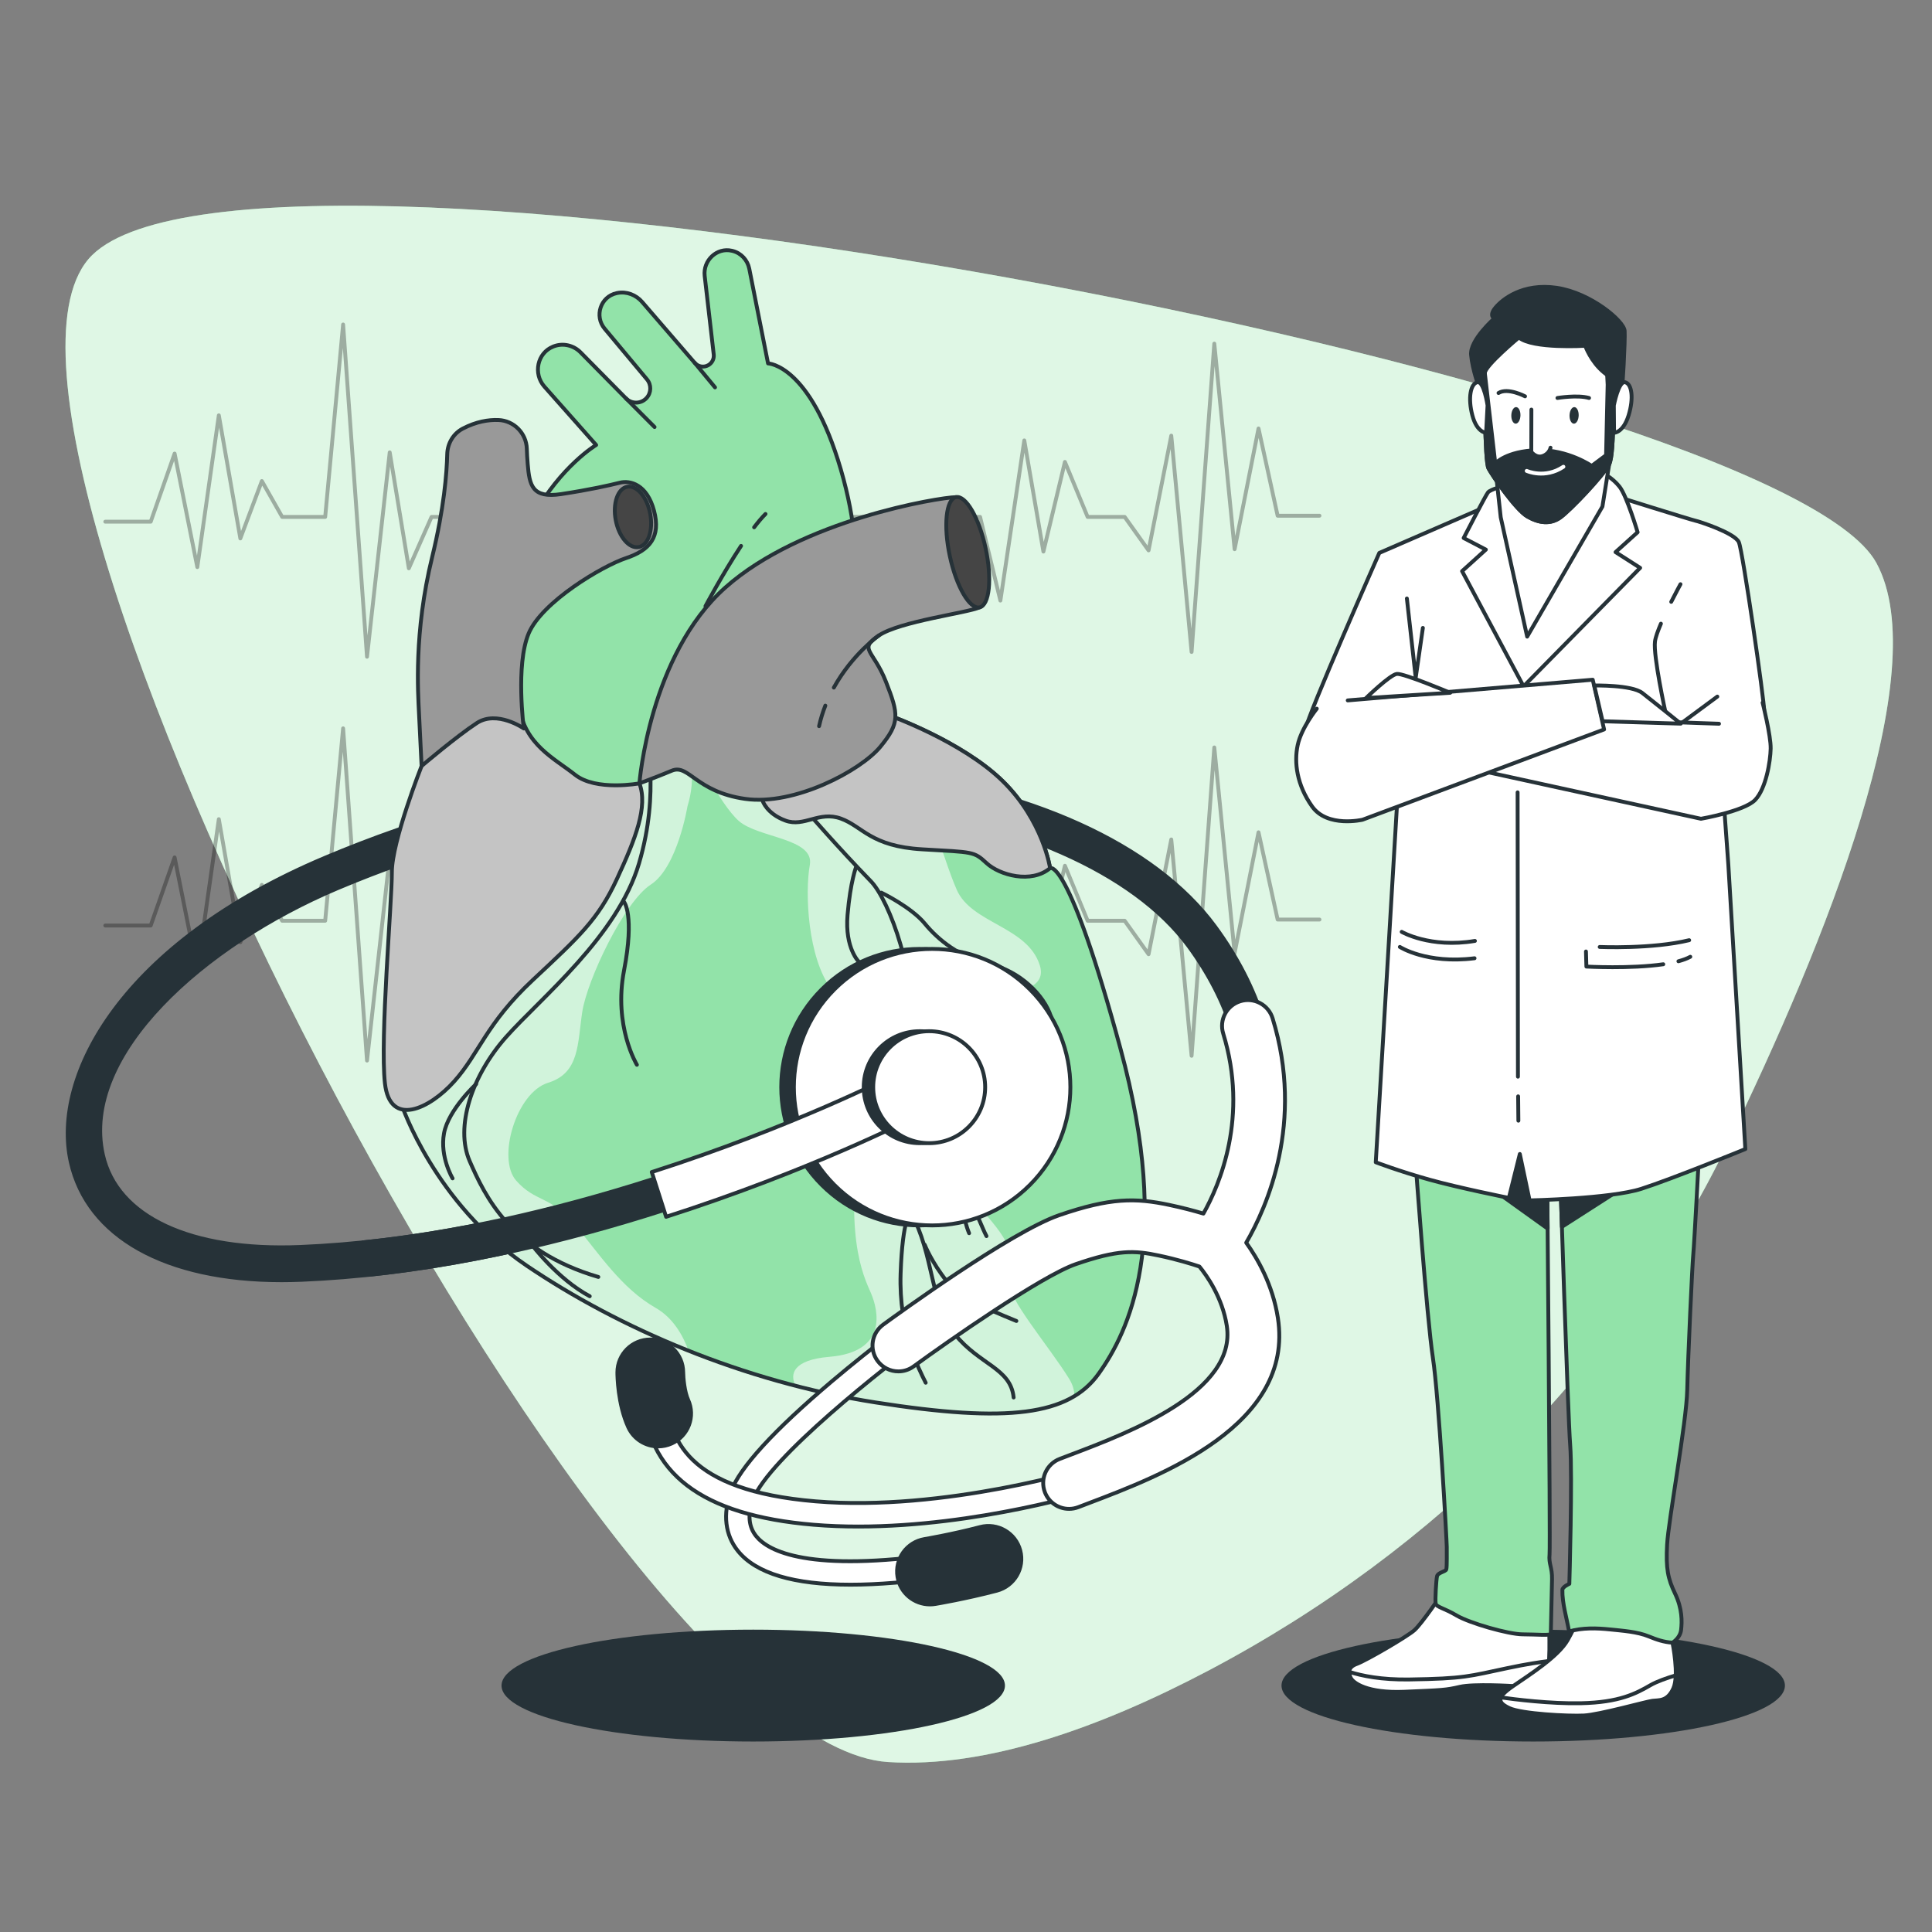 <?xml version="1.0" encoding="utf-8"?>
<!-- Generator: Adobe Illustrator 27.5.0, SVG Export Plug-In . SVG Version: 6.00 Build 0)  -->
<svg version="1.1" xmlns="http://www.w3.org/2000/svg" xmlns:xlink="http://www.w3.org/1999/xlink" x="0px" y="0px"
	 viewBox="0 0 500 500" style="enable-background:new 0 0 500 500;" xml:space="preserve">
<rect x="0" y="0" width="500" height="500" fill="#808080" stroke="none"/>
<g id="Background_Simple">
	<g>
		<path style="fill:#92E3A9;" d="M312.574,432.431c59.859-31.512,106.924-79.691,134.268-135.881
			c25.739-52.893,53.926-122.947,38.783-150.835C459.909,98.356,67.624,23.048,23.858,66.019
			c-43.766,42.971,131.778,385.28,205.963,389.995C255.322,457.635,284.829,447.038,312.574,432.431z"/>
		<path style="opacity:0.7;fill:#FFFFFF;" d="M312.574,432.431c59.859-31.512,106.924-79.691,134.268-135.881
			c25.739-52.893,53.926-122.947,38.783-150.835C459.909,98.356,67.624,23.048,23.858,66.019
			c-43.766,42.971,131.778,385.28,205.963,389.995C255.322,457.635,284.829,447.038,312.574,432.431z"/>
	</g>
</g>
<g id="Shadow_2">
	<ellipse style="fill:#263238;" cx="396.796" cy="436.228" rx="65.141" ry="14.476"/>
</g>
<g id="Shadow_1">
	<ellipse style="fill:#263238;" cx="194.938" cy="436.228" rx="65.141" ry="14.476"/>
</g>
<g id="Character_1_">
	<g>
		<path style="fill:#FFFFFF;stroke:#263238;stroke-linecap:round;stroke-linejoin:round;stroke-miterlimit:10;" d="M373.222,412.411
			c0,0-5.277,7.835-7.228,9.529c-1.951,1.694-12.504,7.834-14.862,8.681c-2.357,0.847-2.178,2.329-1.569,3.6
			c0.609,1.271,4.161,4.025,13.949,3.603c9.788-0.422,10.638-0.422,14.271-1.268c3.633-0.847,13.822-0.21,13.822-0.21
			s6.807-0.211,8.333-1.905c1.526-1.694,0.945-13.766,0.945-13.766L373.222,412.411z"/>
		<path style="fill:#FFFFFF;stroke:#263238;stroke-linecap:round;stroke-linejoin:round;stroke-miterlimit:10;" d="M400.879,429.865
			c-2.322,0.273-5.808,0.799-10.656,1.821c-10.038,2.116-11.115,2.751-25.575,2.961c-7.085,0.103-12.143-0.913-15.471-1.976
			c-0.023,0.515,0.147,1.049,0.388,1.55c0.609,1.271,4.162,4.025,13.949,3.603c9.788-0.422,10.638-0.422,14.271-1.268
			c3.633-0.846,13.822-0.21,13.822-0.21s6.807-0.211,8.333-1.905C400.469,433.853,400.744,432.014,400.879,429.865z"/>
		<g>
			<path style="fill:#FFFFFF;stroke:#263238;stroke-linecap:round;stroke-linejoin:round;stroke-miterlimit:10;" d="
				M409.048,416.864c0,0-0.926,3.388-3.359,7.624c-2.433,4.235-9.765,8.894-14.082,11.858c-4.318,2.964-4.134,4.235-0.978,5.718
				c3.156,1.483,15.258,2.12,19.302,1.909c4.044-0.211,16.023-3.598,17.729-3.809c1.705-0.211,3.822,0.212,5.385-3.176
				c1.564-3.388-0.206-11.868-0.206-11.868s-9.982-7.83-14.002-8.678C414.815,415.594,411.225,414.534,409.048,416.864z"/>
			<path style="fill:#FFFFFF;stroke:#263238;stroke-linecap:round;stroke-linejoin:round;stroke-miterlimit:10;" d="
				M433.044,436.987c0.403-0.873,0.582-2.086,0.63-3.403c-2.272,0.674-4.854,1.567-6.563,2.555
				c-3.661,2.117-7.965,4.446-17.96,4.656c-7.972,0.168-17.258-1.011-20.695-1.496c-0.489,1.101,0.33,1.897,2.173,2.763
				c3.156,1.483,15.258,2.12,19.302,1.909c4.044-0.211,16.024-3.598,17.729-3.81C429.364,439.952,431.48,440.375,433.044,436.987z"
				/>
		</g>
		<path style="fill:#92E3A9;stroke:#263238;stroke-linecap:round;stroke-linejoin:round;stroke-miterlimit:10;" d="M366.285,299.981
			c0,0,2.993,41.379,4.534,51.334c1.541,9.954,3.626,48.031,3.604,49.007c-0.022,0.976,0.078,5.27-0.131,5.855
			c-0.209,0.586-2.173,0.78-2.39,1.756c-0.218,0.976-0.527,6.051-0.353,7.027c0.174,0.976,2.129,1.171,5.416,3.124
			c3.287,1.952,13.409,4.882,17.131,4.882c3.722,0.001,7.24,0.391,7.253-0.194c0.013-0.585,0.244-10.93,0.314-14.053
			c0.07-3.123-0.892-3.904-0.64-6.441c0.253-2.537-0.65-102.292-0.65-102.292l3.309,0.977c0,0,2.069,65.191,2.678,72.999
			c0.609,7.807-0.218,35.93-0.218,35.93s-1.781,0.78-1.798,1.561c-0.075,3.477,1.136,7.343,1.727,10.761
			c3.438-0.984,7.109-0.887,10.631-0.515c3.188,0.337,7.005,0.576,9.988,1.801c2.007,0.824,3.952,1.498,6.147,1.62
			c0,0,1.985-1.171,2.229-3.318c0.244-2.147,0.318-5.465-1.554-9.369c-1.872-3.904-2.403-6.441-2.067-12.687
			c0.336-6.246,5.019-31.635,5.207-40.028c0.188-8.393,1.321-32.791,1.569-35.133c0.248-2.342,1.612-28.301,1.612-28.301l-3.8-5.271
			l-69.801,2.527L366.285,299.981z"/>
		<path style="fill:#263238;stroke:#263238;stroke-linecap:round;stroke-linejoin:round;stroke-miterlimit:10;" d="M381.258,304.135
			l19.211,13.782l0.061-0.007c-0.091-10.655-0.157-17.924-0.157-17.924l3.309,0.976c0,0,0.22,6.929,0.537,16.537l0.008-0.001
			l22.134-14.199l-23.492-11.086l-16.726,0.605L381.258,304.135z"/>
		<path style="fill:#FFFFFF;stroke:#263238;stroke-linecap:round;stroke-linejoin:round;stroke-miterlimit:10;" d="M384.137,131.302
			l-27.169,11.79c0,0-18.59,42.029-19.102,45.674c-0.512,3.646,3.539,5.362,6.73,7.078c3.19,1.716,17.626,1.075,17.626,1.075
			l-6.176,103.871c0,0,6.189,2.36,13.89,4.506c7.701,2.146,20.558,4.721,20.558,4.721l2.837-11.365l2.53,12.009
			c0,0,20.888-0.426,28.91-2.998c8.022-2.572,26.921-10.289,26.921-10.289l-4.401-73.636l-1.152-15.869l0.857-19.086
			c0,0,9.519-2.143,9.576-4.716c0.058-2.573-5.532-41.389-6.556-43.748c-1.024-2.359-10.212-5.363-11.283-5.577
			c-1.072-0.215-21.591-6.651-21.591-6.651S393.714,126.586,384.137,131.302z"/>
		<path style="fill:#FFFFFF;stroke:#263238;stroke-linecap:round;stroke-linejoin:round;stroke-miterlimit:10;" d="M389.428,125.727
			c0,0-3.678,0.857-4.343,1.715c-0.665,0.858-6.29,11.794-6.29,11.794l5.745,3.003l-6.152,5.575l15.908,29.811l30.174-30.661
			l-6.366-4.076l5.711-5.146c0,0-2.803-9.436-4.687-11.795c-1.884-2.359-4.228-3.432-4.228-3.432L389.428,125.727z"/>
		<polygon style="fill:#FFFFFF;stroke:#263238;stroke-linecap:round;stroke-linejoin:round;stroke-miterlimit:10;" points="
			387.314,124.011 388.385,133.876 395.228,164.758 414.707,131.092 416.458,120.156 386.974,119.937 		"/>
		<g>
			<path style="fill:#263238;stroke:#263238;stroke-linecap:round;stroke-linejoin:round;stroke-miterlimit:10;" d="M386.737,82.409
				c0,0-6.367,5.575-6.022,9.435c0.344,3.86,2.171,8.793,2.171,8.793l0.502,6.434l1.516-0.429l-0.636-10.079l7.673-6.218
				l13.761,0.645c0,0,3.999,4.075,5.481,5.148c1.483,1.073,4.874,3.432,4.874,3.432l1.105,8.364l1.731-0.429
				c0,0,0.541-4.932,0.775-5.79c0.234-0.858,0.948-13.51,0.79-16.083c-0.158-2.573-8.82-9.866-17.616-11.154
				c-8.796-1.288-14.058,3-15.828,5.144C385.244,81.765,386.737,82.409,386.737,82.409z"/>
			<path style="fill:#FFFFFF;stroke:#263238;stroke-linecap:round;stroke-linejoin:round;stroke-miterlimit:10;" d="M393.084,87.342
				c0,0-8.773,7.29-8.816,9.22c-0.043,1.93-0.078,22.731,0.956,24.662c1.033,1.93,7.079,10.723,10.054,12.439
				c2.975,1.716,5.979,2.145,8.605,0.216s11.002-10.721,12.576-13.723c1.574-3.002,0.929-22.302,0.929-22.302
				s1.047,1.287-2.334-1.501c-3.382-2.788-4.797-6.863-4.797-6.863S396.676,90.345,393.084,87.342z"/>
			<g>
				<path style="fill:#FFFFFF;stroke:#263238;stroke-linecap:round;stroke-linejoin:round;stroke-miterlimit:10;" d="
					M417.387,97.854c0,0,0.003,0.095,0.008,0.261C417.723,98.267,417.387,97.854,417.387,97.854z"/>
				<path style="fill:#263238;stroke:#263238;stroke-linecap:round;stroke-linejoin:round;stroke-miterlimit:10;" d="
					M395.277,133.663c2.975,1.716,5.979,2.145,8.605,0.216c2.626-1.93,11.002-10.721,12.576-13.723
					c1.467-2.799,1.006-19.757,0.937-22.041c-0.191-0.089-0.618-0.379-1.462-1.049l0.124,2.504l-0.407,18.228l-3.721,2.787
					c0,0-6.146-4.29-14.115-4.077c-7.969,0.213-10.839,3.429-10.839,3.429l-2.706-23.375c-0.043,1.93-0.078,22.731,0.956,24.662
					C386.257,123.154,392.302,131.947,395.277,133.663z"/>
			</g>
			<path style="fill:#FFFFFF;stroke:#263238;stroke-linecap:round;stroke-linejoin:round;stroke-miterlimit:10;" d="
				M396.326,105.999l-0.029,10.937c0,0,1.253,1.716,2.99,1.073c1.736-0.643,1.985-2.144,1.985-2.144"/>
			<path style="fill:#FFFFFF;stroke:#263238;stroke-linecap:round;stroke-linejoin:round;stroke-miterlimit:10;" d="M417.659,104.93
				c0,0,1.22-6.433,2.932-6.004c1.712,0.429,2.277,4.075,0.884,8.578c-1.392,4.503-3.76,4.503-3.76,4.503L417.659,104.93z"/>
			<path style="fill:#FFFFFF;stroke:#263238;stroke-linecap:round;stroke-linejoin:round;stroke-miterlimit:10;" d="
				M384.978,104.925c0,0-0.932-6.434-2.664-6.005c-1.732,0.429-2.459,4.074-1.268,8.578c1.191,4.504,3.558,4.504,3.558,4.504
				L384.978,104.925z"/>
			<path style="fill:none;stroke:#263238;stroke-linecap:round;stroke-linejoin:round;stroke-miterlimit:10;" d="M403.066,102.998
				c0,0,5.185-0.857,8.179,0.001"/>
			<path style="fill:none;stroke:#263238;stroke-linecap:round;stroke-linejoin:round;stroke-miterlimit:10;" d="M394.681,102.568
				c0,0-4.467-2.36-6.869-0.859"/>
			<path style="fill:#263238;" d="M408.562,107.502c-0.026,1.184-0.578,2.144-1.232,2.144c-0.654,0-1.162-0.96-1.136-2.145
				c0.026-1.184,0.578-2.144,1.232-2.144C408.079,105.358,408.588,106.318,408.562,107.502z"/>
			<path style="fill:#263238;" d="M393.494,107.5c-0.026,1.184-0.578,2.144-1.232,2.144c-0.654,0-1.162-0.96-1.136-2.145
				c0.026-1.184,0.578-2.144,1.232-2.144C393.012,105.355,393.521,106.316,393.494,107.5z"/>
			<path style="fill:none;stroke:#FFFFFF;stroke-linecap:round;stroke-linejoin:round;stroke-miterlimit:10;" d="M395.111,121.868
				c0,0,4.687,2.145,9.495-1.071"/>
		</g>
		<polyline style="fill:none;stroke:#263238;stroke-linecap:round;stroke-linejoin:round;stroke-miterlimit:10;" points="
			364.099,154.891 366.384,175.386 368.239,162.504 		"/>
		<path style="fill:none;stroke:#263238;stroke-linecap:round;stroke-linejoin:round;stroke-miterlimit:10;" d="M429.846,161.407
			c-0.796,1.861-1.404,3.549-1.541,4.62c-0.475,3.708,2.724,18.348,2.724,18.348"/>
		<path style="fill:none;stroke:#263238;stroke-linecap:round;stroke-linejoin:round;stroke-miterlimit:10;" d="M434.906,151.194
			c0,0-1.094,1.987-2.394,4.561"/>
		
			<line style="fill:none;stroke:#263238;stroke-linecap:round;stroke-linejoin:round;stroke-miterlimit:10;" x1="434.976" y1="187.281" x2="444.443" y2="180.277"/>
		<path style="fill:#FFFFFF;stroke:#263238;stroke-linecap:round;stroke-linejoin:round;stroke-miterlimit:10;" d="M444.874,187.304
			l-38.956-1.372l-22.051,13.659l56.343,12.305c0,0,11.21-1.95,14.019-4.877c2.808-2.927,3.945-9.954,4.019-13.272
			c0.074-3.318-2.085-11.906-2.085-11.906"/>
		<path style="fill:#FFFFFF;stroke:#263238;stroke-linecap:round;stroke-linejoin:round;stroke-miterlimit:10;" d="M348.796,181.263
			l63.402-5.351l2.941,12.867l-62.513,23.365c0,0-9.088,2.143-13.053-3.433c-3.965-5.576-4.697-11.366-3.735-15.87
			c0.962-4.503,4.946-9.435,4.946-9.435"/>
		<path style="fill:#FFFFFF;stroke:#263238;stroke-linecap:round;stroke-linejoin:round;stroke-miterlimit:10;" d="M412.595,177.413
			c0,0,9.691-0.213,12.441,1.932c2.75,2.145,9.939,7.936,9.939,7.936l-20.225-0.623L412.595,177.413z"/>
		<path style="fill:#FFFFFF;stroke:#263238;stroke-linecap:round;stroke-linejoin:round;stroke-miterlimit:10;" d="M375.309,179.291
			c0,0-12.033-5.077-13.801-4.882c-1.768,0.195-7.976,6.245-7.976,6.245L375.309,179.291z"/>
		
			<line style="fill:none;stroke:#263238;stroke-linecap:round;stroke-linejoin:round;stroke-miterlimit:10;" x1="392.894" y1="283.734" x2="392.955" y2="290.03"/>
		
			<line style="fill:none;stroke:#263238;stroke-linecap:round;stroke-linejoin:round;stroke-miterlimit:10;" x1="392.757" y1="205.058" x2="392.844" y2="278.641"/>
		<path style="fill:none;stroke:#263238;stroke-linecap:round;stroke-linejoin:round;stroke-miterlimit:10;" d="M434.376,248.773
			c1.193-0.319,2.24-0.702,3.076-1.159"/>
		<path style="fill:none;stroke:#263238;stroke-linecap:round;stroke-linejoin:round;stroke-miterlimit:10;" d="M410.447,246.244
			l0.109,3.904c0,0,11.389,0.633,19.898-0.599"/>
		<path style="fill:none;stroke:#263238;stroke-linecap:round;stroke-linejoin:round;stroke-miterlimit:10;" d="M414,245.074
			c0,0,13.505,0.588,23.157-1.753"/>
		<path style="fill:none;stroke:#263238;stroke-linecap:round;stroke-linejoin:round;stroke-miterlimit:10;" d="M362.28,245.066
			c0,0,6.952,4.49,19.33,2.931"/>
		<path style="fill:none;stroke:#263238;stroke-linecap:round;stroke-linejoin:round;stroke-miterlimit:10;" d="M362.759,241.162
			c0,0,7.349,4.295,18.951,2.345"/>
	</g>
</g>
<g id="Heartbeats">
	
		<polyline style="opacity:0.3;fill:none;stroke:#000000;stroke-linecap:round;stroke-linejoin:round;stroke-miterlimit:10;" points="
		27.252,135.013 39.004,135.013 45.19,117.385 51.066,146.766 56.633,107.488 62.2,139.343 67.767,124.498 73.024,133.776 
		84.158,133.776 88.798,83.983 94.983,169.962 100.859,117.075 105.808,147.075 111.684,133.776 253.642,133.776 258.899,155.426 
		265.085,113.982 270.033,142.745 275.6,119.549 281.476,133.776 291.064,133.776 297.249,142.436 303.126,112.745 308.383,168.724 
		314.26,88.931 319.517,142.127 325.703,110.89 330.651,133.467 341.476,133.467 	"/>
	
		<polyline style="opacity:0.3;fill:none;stroke:#000000;stroke-linecap:round;stroke-linejoin:round;stroke-miterlimit:10;" points="
		27.252,239.525 39.004,239.525 45.19,221.896 51.066,251.278 56.633,212 62.2,243.855 67.767,229.01 73.024,238.288 
		84.158,238.288 88.798,188.495 94.983,274.473 100.859,221.587 105.808,251.587 111.684,238.288 253.642,238.288 258.899,259.937 
		265.085,218.494 270.033,247.257 275.6,224.061 281.476,238.288 291.064,238.288 297.249,246.948 303.126,217.257 308.383,273.236 
		314.26,193.443 319.517,246.639 325.703,215.402 330.651,237.979 341.476,237.979 	"/>
</g>
<g id="Heart">
	<g>
		<g>
			<path style="fill:#263238;stroke:#263238;stroke-linecap:round;stroke-linejoin:round;stroke-miterlimit:10;" d="M72.866,331.325
				c-29.979,0-50.21-11.249-54.551-30.613c-5.025-22.415,13.396-56.598,65.714-78.683c99.246-41.892,199.267-24.639,230.416,17.759
				c5.768,7.85,10,16.083,12.58,24.47l-8.138,2.502c-2.298-7.473-6.101-14.852-11.302-21.932
				c-14.051-19.125-45.429-32.966-83.935-37.024c-43.358-4.57-91.773,3.267-136.311,22.067
				c-34.585,14.598-66.546,42.979-60.718,68.977c3.613,16.122,22.72,25.039,51.116,23.859c27.797-1.159,58.581-7.095,91.495-17.645
				l2.599,8.107c-33.641,10.783-65.179,16.853-93.739,18.044C76.32,331.288,74.576,331.325,72.866,331.325z"/>
		</g>
		<g>
			<path style="fill:#92E3A9;" d="M103.979,285.991c0,0,8.466,25.398,32.325,41.56c23.858,16.162,55.926,30.016,90.303,35.403
				c34.377,5.387,50.026,3.335,57.722-7.44c7.696-10.775,19.241-34.12,5.644-84.146s-18.215-46.691-18.215-46.691
				s-1.796-12.314-12.314-22.576c-10.518-10.262-29.246-16.932-29.246-16.932s-7.953,9.492-24.628,9.492
				c-16.675,0-36.173-6.927-48.487-6.414c-12.314,0.513-28.476,16.932-40.79,56.183
				C103.979,283.682,103.979,285.991,103.979,285.991z"/>
			<path style="opacity:0.58;fill:#FFFFFF;" d="M261.503,332.148c1.266-3.166,1.9-5.699-1.9-12.031
				c-3.799-6.332-16.464-17.097-17.73-27.228c-1.266-10.131-1.9-17.73,2.533-12.031c4.433,5.699,19.63,32.294,21.529,15.83
				c1.9-16.464-15.197-32.927-16.464-36.726c-1.266-3.799,22.796,0,19.63-10.131c-3.166-10.132-17.73-10.765-21.529-19.63
				c-3.799-8.865-3.799-13.298-7.599-15.83c-2.85-1.9-31.072-16.321-48.579-20.988c-2.718-0.423-5.435-0.912-8.119-1.425
				c-1.945-0.075-3.496,0.166-4.481,0.835c0,0,7.356,15.246,12.422,19.678c5.066,4.432,19.63,4.432,18.363,11.398
				s-0.633,24.062,5.699,32.294c6.332,8.232,13.931-1.266,8.232,31.027c-5.699,32.294,0,43.059,1.9,47.491
				c1.9,4.432,4.432,15.197-10.765,16.464c-9.414,0.784-10.321,4.484-8.747,7.487c6.776,1.753,13.69,3.223,20.709,4.323
				c26.842,4.206,42.265,3.877,51.401-1.599c0.067-1.391-0.309-2.889-1.308-4.512C271.635,348.612,260.237,335.314,261.503,332.148z
				"/>
			<path style="opacity:0.58;fill:#FFFFFF;" d="M143.092,215.637c-0.815,7.337-17.366,24.636-29.062,36.037
				c-10.048,32.292-10.051,34.317-10.051,34.317s8.466,25.398,32.324,41.56c12.104,8.199,26.327,15.798,41.886,22.005
				c-1.402-3.866-3.947-8.473-8.503-11.076c-8.865-5.066-14.564-13.931-20.896-21.529c-6.332-7.599-10.131-5.699-15.197-11.398
				c-5.066-5.699,0-22.796,8.232-25.328c8.232-2.533,7.599-10.132,8.865-18.363c1.266-8.232,10.809-28.452,17.73-32.927
				c6.921-4.476,9.498-20.263,9.498-20.263c2.267-7.369,1.167-14.26-2.894-18.316c-6.718-1.288-12.929-2.316-17.941-2.107
				C148.28,188.721,144.359,204.239,143.092,215.637z"/>
			<path style="fill:none;stroke:#263238;stroke-linecap:round;stroke-linejoin:round;stroke-miterlimit:10;" d="M103.979,285.991
				c0,0,8.466,25.398,32.325,41.56c23.858,16.162,55.926,30.016,90.303,35.403c34.377,5.387,50.026,3.335,57.722-7.44
				c7.696-10.775,19.241-34.12,5.644-84.146s-18.215-46.691-18.215-46.691s-1.796-12.314-12.314-22.576
				c-10.518-10.262-29.246-16.932-29.246-16.932s-7.953,9.492-24.628,9.492c-16.675,0-36.173-6.927-48.487-6.414
				c-12.314,0.513-28.476,16.932-40.79,56.183C103.979,283.682,103.979,285.991,103.979,285.991z"/>
			<g>
				<path style="fill:none;stroke:#263238;stroke-linecap:round;stroke-linejoin:round;stroke-miterlimit:10;" d="M208.677,209.846
					c0,0,8.171,9.434,16.742,18.264c4.636,4.776,12.556,25.493,9.512,39.952c-3.044,14.459-5.327,34.625,0.761,45.66
					c6.088,11.034,4.947,23.591,11.415,31.581c6.468,7.99,14.459,8.751,15.22,16.361"/>
				<path style="fill:none;stroke:#263238;stroke-linecap:round;stroke-linejoin:round;stroke-miterlimit:10;" d="M228.084,231.014
					c0,0,7.74,3.745,11.235,7.99c3.495,4.244,8.988,8.738,16.728,10.486c7.74,1.748,14.231,7.989,15.979,13.732"/>
				<path style="fill:none;stroke:#263238;stroke-linecap:round;stroke-linejoin:round;stroke-miterlimit:10;" d="M261.539,294.681
					c-0.25-2.247-3.995-9.987-9.737-14.481c-5.742-4.494-6.491-9.987-8.489-13.232c-1.997-3.246-7.74-3.745-7.74-3.745"/>
				<path style="fill:none;stroke:#263238;stroke-linecap:round;stroke-linejoin:round;stroke-miterlimit:10;" d="M231.829,293.182
					c0,0,0.749,3.495,10.237,9.238c9.487,5.742,10.985,13.233,13.232,17.477"/>
				<path style="fill:none;stroke:#263238;stroke-linecap:round;stroke-linejoin:round;stroke-miterlimit:10;" d="M248.057,307.663
					c0,0,1.248,7.989,2.746,11.485"/>
				<path style="fill:none;stroke:#263238;stroke-linecap:round;stroke-linejoin:round;stroke-miterlimit:10;" d="M235.693,313.721
					c0,0-2.116,1.183-2.616,15.913c-0.499,14.73,4.744,24.717,6.492,28.213"/>
				<path style="fill:none;stroke:#263238;stroke-linecap:round;stroke-linejoin:round;stroke-miterlimit:10;" d="M239.319,322.144
					c0,0,1.748,4.494,5.742,9.487c3.995,4.993,15.729,9.238,17.976,10.236"/>
				<path style="fill:none;stroke:#263238;stroke-linecap:round;stroke-linejoin:round;stroke-miterlimit:10;" d="M221.592,224.273
					c0,0-1.498,3.745-2.247,12.484c-0.749,8.738,2.996,12.234,2.996,12.234"/>
			</g>
			<g>
				<path style="fill:none;stroke:#263238;stroke-linecap:round;stroke-linejoin:round;stroke-miterlimit:10;" d="M167.046,190.701
					c0,0,3.883,13.866-1.664,32.725c-5.546,18.858-25.514,34.943-34.388,44.927c-8.875,9.984-13.312,23.296-9.429,32.17
					c3.883,8.875,10.538,23.296,33.279,29.951"/>
				<path style="fill:none;stroke:#263238;stroke-linecap:round;stroke-linejoin:round;stroke-miterlimit:10;" d="M161.5,233.41
					c0,0,2.773,3.328,0,17.749c-2.773,14.421,3.328,24.405,3.328,24.405"/>
				<path style="fill:none;stroke:#263238;stroke-linecap:round;stroke-linejoin:round;stroke-miterlimit:10;" d="M123.229,280.555
					c0,0-7.211,6.656-8.32,12.757c-1.109,6.101,2.219,11.648,2.219,11.648"/>
				<path style="fill:none;stroke:#263238;stroke-linecap:round;stroke-linejoin:round;stroke-miterlimit:10;" d="M137.65,322.154
					c0,0,6.656,8.875,14.976,13.312"/>
			</g>
			<path style="fill:#C4C4C4;stroke:#263238;stroke-linecap:round;stroke-linejoin:round;stroke-miterlimit:10;" d="
				M271.759,224.677c0,0-1.796-12.314-12.314-22.576c-10.518-10.262-29.246-16.932-29.246-16.932s-7.953,9.492-24.628,9.492
				c-1.938,0-3.916-0.101-5.914-0.266c-2.81,4.032-4.103,8.424-2.295,12.837c0,0,1.026,3.335,5.901,5.131
				c4.874,1.796,8.722-2.565,14.366-0.513c5.644,2.052,7.696,7.183,21.037,7.953c13.34,0.77,13.34,0.513,16.675,3.592
				C258.675,226.473,266.885,228.782,271.759,224.677z"/>
			<path style="fill:#C4C4C4;stroke:#263238;stroke-linecap:round;stroke-linejoin:round;stroke-miterlimit:10;" d="M109.109,198.24
				c0,0-7.695,19.511-7.695,27.464c0,7.953-3.078,43.099-1.796,54.644c1.283,11.544,11.544,6.67,17.958-0.513
				c6.414-7.183,8.209-14.88,20.267-26.167c12.058-11.288,16.932-15.649,21.806-26.167c4.874-10.518,8.068-18.746,5.83-24.766
				c-2.238-6.02-15.065-17.821-27.123-19.873C126.299,180.808,112.7,185.399,109.109,198.24z"/>
			<path style="fill:#92E3A9;stroke:#263238;stroke-linecap:round;stroke-linejoin:round;stroke-miterlimit:10;" d="
				M165.479,202.734c0,0-11.199,2.089-16.647-2.224c-5.448-4.313-12.938-7.718-14.527-17.705
				c-1.589-9.987-3.178-36.772,3.859-49.483c7.037-12.711,16.116-18.159,16.116-18.159l-13.392-15.114
				c-2.948-3.328-1.86-8.7,2.267-10.353c0.066-0.026,0.133-0.052,0.201-0.078c2.392-0.897,5.097-0.25,6.892,1.569l11.759,11.918
				c1.476,1.496,3.904,1.449,5.321-0.103v0c1.238-1.355,1.283-3.417,0.106-4.826l-10.952-13.11c-2.72-3.256-1.066-8.291,3.079-9.196
				c0.072-0.016,0.145-0.031,0.219-0.045c2.385-0.467,4.821,0.489,6.409,2.328c3.546,4.106,10.54,12.204,13.605,15.753
				c0.874,1.012,2.337,1.264,3.502,0.608l0,0c0.987-0.555,1.544-1.647,1.415-2.772l-2.339-20.33
				c-0.459-3.994,3.126-7.43,7.041-6.516c0.074,0.017,0.149,0.036,0.225,0.055c2.183,0.565,3.832,2.374,4.271,4.586l4.862,24.514
				c0,0,10.895,0.227,18.84,27.465c7.945,27.238,1.589,42.901,0.681,47.213c-0.908,4.313-29.962,17.478-39.496,24.061
				C169.261,199.375,165.479,202.734,165.479,202.734z"/>
			<path style="fill:#999999;stroke:#263238;stroke-linecap:round;stroke-linejoin:round;stroke-miterlimit:10;" d="M119.768,110.92
				c-2.458,1.281-3.961,3.853-4.025,6.624c-0.111,4.844-0.812,13.984-3.91,26.673c-4.767,19.521-3.632,35.183-3.405,40.177
				c0.227,4.994,0.681,13.846,0.681,13.846s9.079-7.718,14.3-11.122c5.221-3.405,12.15,1.408,12.15,1.408s-2.163-16.389,1.242-24.56
				c3.405-8.171,19.067-17.478,25.196-19.521c6.129-2.043,9.079-5.448,7.264-12.257c-1.816-6.81-6.129-7.944-8.852-7.264
				c-2.724,0.681-7.717,1.816-15.208,2.951c-7.491,1.135-8.172-2.27-8.626-7.718c-0.123-1.479-0.196-2.841-0.237-4.04
				c-0.137-4.015-3.35-7.274-7.365-7.418C126.384,108.605,123.244,109.108,119.768,110.92z"/>
			<path style="fill:#454545;stroke:#263238;stroke-linecap:round;stroke-linejoin:round;stroke-miterlimit:10;" d="
				M168.272,132.924c0.823,4.31-0.507,8.185-2.97,8.655c-2.463,0.47-5.126-2.643-5.949-6.953c-0.823-4.31,0.507-8.185,2.97-8.655
				C164.787,125.502,167.45,128.615,168.272,132.924z"/>
			
				<line style="fill:none;stroke:#263238;stroke-linecap:round;stroke-linejoin:round;stroke-miterlimit:10;" x1="162.007" y1="103.105" x2="169.398" y2="110.515"/>
			
				<line style="fill:none;stroke:#263238;stroke-linecap:round;stroke-linejoin:round;stroke-miterlimit:10;" x1="179.793" y1="93.906" x2="185.047" y2="100.254"/>
			<path style="fill:#999999;stroke:#263238;stroke-linecap:round;stroke-linejoin:round;stroke-miterlimit:10;" d="
				M165.479,202.734c0,0,2.553-33.187,22.246-50.692s55.276-23.309,59.667-23.38c1.453-0.024,3.789,4.416,3.789,11.346
				c0,6.929,5.612,15.722,2.33,17.181c-3.282,1.459-20.564,3.607-26.035,7.253c-5.47,3.647-1.459,3.647,1.823,12.035
				c3.282,8.388,3.647,10.576-1.459,16.776c-5.106,6.2-22.246,15.317-35.01,13.493c-12.764-1.823-14.587-9.117-18.964-7.294
				C169.491,201.275,165.479,202.734,165.479,202.734z"/>
			<path style="fill:#454545;stroke:#263238;stroke-linecap:round;stroke-linejoin:round;stroke-miterlimit:10;" d="M255.087,141.93
				c1.69,7.877,0.984,14.708-1.576,15.257c-2.56,0.549-6.005-5.391-7.695-13.269c-1.69-7.877-0.984-14.708,1.576-15.257
				C249.952,128.112,253.398,134.053,255.087,141.93z"/>
			<path style="fill:none;stroke:#263238;stroke-linecap:round;stroke-linejoin:round;stroke-miterlimit:10;" d="M213.595,182.619
				c-0.651,1.666-1.206,3.437-1.622,5.309"/>
			<path style="fill:none;stroke:#263238;stroke-linecap:round;stroke-linejoin:round;stroke-miterlimit:10;" d="M227.476,164.441
				c0,0-6.85,4.789-11.678,13.503"/>
			<path style="fill:none;stroke:#263238;stroke-linecap:round;stroke-linejoin:round;stroke-miterlimit:10;" d="M195.168,136.466
				c1.026-1.347,2.02-2.53,2.939-3.448"/>
			<path style="fill:none;stroke:#263238;stroke-linecap:round;stroke-linejoin:round;stroke-miterlimit:10;" d="M182.577,156.867
				c0,0,4.445-8.367,9.206-15.586"/>
		</g>
		<g>
			<g>
				<path style="fill:#FFFFFF;stroke:#263238;stroke-linecap:round;stroke-linejoin:round;stroke-miterlimit:10;" d="
					M220.121,410.116c-14.681,0-24.446-2.911-29.14-8.715c-3.325-4.112-3.972-9.574-1.821-15.38
					c2.308-6.232,11.096-15.831,26.118-28.534c10.97-9.274,21.454-16.954,21.558-17.031l3.589,4.91
					c-11.338,8.29-41.625,32.133-45.563,42.767c-1.416,3.822-1.131,7,0.846,9.444c3.105,3.837,13.496,9.524,48.211,4.486
					l0.874,6.017C235.436,409.437,227.206,410.116,220.121,410.116z"/>
			</g>
			<g>
				<path style="fill:#FFFFFF;stroke:#263238;stroke-linecap:round;stroke-linejoin:round;stroke-miterlimit:10;" d="
					M222.113,395.067c-3.849,0-7.711-0.142-11.543-0.462c-29.057-2.422-43.479-13.416-44.09-33.609l6.078-0.183
					c0.346,11.445,5.037,24.942,38.517,27.733c33.381,2.789,70.851-8.753,71.227-8.871l1.81,5.805
					C282.71,385.917,252.971,395.067,222.113,395.067z"/>
			</g>
			<g>
				<path style="fill:#263238;stroke:#263238;stroke-linecap:round;stroke-linejoin:round;stroke-miterlimit:10;" d="
					M240.666,415.22c-4.085,0-7.691-2.95-8.386-7.113c-0.774-4.637,2.358-9.024,6.995-9.798c0.07-0.012,7.095-1.195,14.366-3.108
					c4.549-1.2,9.202,1.519,10.4,6.066c1.197,4.546-1.519,9.202-6.066,10.399c-8.058,2.121-15.582,3.384-15.898,3.436
					C241.602,415.182,241.13,415.22,240.666,415.22z"/>
			</g>
			<g>
				<path style="fill:#263238;stroke:#263238;stroke-linecap:round;stroke-linejoin:round;stroke-miterlimit:10;" d="
					M170.342,374.327c-3.236,0-6.329-1.855-7.755-4.993c-2.729-6.005-2.808-13.339-2.808-14.156c0-4.702,3.811-8.513,8.513-8.513
					c4.693,0,8.499,3.798,8.513,8.487c0.011,1.435,0.338,5.059,1.282,7.137c1.945,4.28,0.052,9.328-4.228,11.273
					C172.717,374.081,171.52,374.327,170.342,374.327z M176.805,355.178h0.012H176.805z"/>
			</g>
			<path style="fill:#FFFFFF;stroke:#263238;stroke-linecap:round;stroke-linejoin:round;stroke-miterlimit:10;" d="
				M322.519,321.611c5.284-9.085,15.142-31.048,6.83-58.069c-1.087-3.53-4.825-5.514-8.36-4.426
				c-3.531,1.086-5.513,4.829-4.426,8.359c6.613,21.501-0.884,39.063-5.121,46.599c-2.349-0.7-5.378-1.513-8.862-2.246
				c-8.729-1.839-15.218-1.907-28.506,2.676c-12.452,4.293-42.175,25.875-45.523,28.322c-2.983,2.179-3.634,6.363-1.454,9.347
				c1.31,1.792,3.344,2.742,5.406,2.742c1.369,0,2.751-0.419,3.941-1.289c8.648-6.318,33.05-23.393,41.991-26.476
				c10.931-3.768,15.093-3.555,21.388-2.232c4.803,1.011,8.614,2.195,10.586,2.859c1.837,2.247,5.936,7.949,7.084,15.34
				c2.645,17.044-25.341,27.656-40.375,33.356c-1.005,0.381-1.96,0.743-2.855,1.087c-3.448,1.327-5.167,5.197-3.841,8.645
				c1.022,2.658,3.556,4.29,6.244,4.29c0.798,0,1.611-0.145,2.4-0.448c0.876-0.337,1.811-0.692,2.794-1.065
				c18.578-7.044,53.159-20.156,48.852-47.917C329.386,332.523,325.456,325.708,322.519,321.611z"/>
		</g>
		<g>
			<path style="fill:#263238;stroke:#263238;stroke-linecap:round;stroke-linejoin:round;stroke-miterlimit:10;" d="M93.931,321.526
				l1.526,8.395c23.808-2.502,49.413-8.109,76.373-16.75l-2.599-8.107C142.584,313.605,117.333,319.12,93.931,321.526z"/>
			<g>
				
					<ellipse transform="matrix(0.707 -0.707 0.707 0.707 -129.24 250.713)" style="fill:#263238;stroke:#263238;stroke-linecap:round;stroke-linejoin:round;stroke-miterlimit:10;" cx="238.018" cy="281.363" rx="35.783" ry="35.783"/>
				
					<ellipse transform="matrix(0.707 -0.707 0.707 0.707 -128.282 253.027)" style="fill:#FFFFFF;stroke:#263238;stroke-linecap:round;stroke-linejoin:round;stroke-miterlimit:10;" cx="241.29" cy="281.363" rx="35.783" ry="35.783"/>
				<g>
					<path style="fill:#FFFFFF;stroke:#263238;stroke-linecap:round;stroke-linejoin:round;stroke-miterlimit:10;" d="
						M172.387,314.908l-3.711-11.582c36.403-11.665,62.412-24.985,62.671-25.119l5.574,10.809
						C235.831,289.578,209.815,302.914,172.387,314.908z"/>
				</g>
				
					<circle style="fill:#263238;stroke:#263238;stroke-linecap:round;stroke-linejoin:round;stroke-miterlimit:10;" cx="238.018" cy="281.363" r="14.488"/>
				
					<circle style="fill:#FFFFFF;stroke:#263238;stroke-linecap:round;stroke-linejoin:round;stroke-miterlimit:10;" cx="240.472" cy="281.363" r="14.488"/>
			</g>
		</g>
	</g>
</g>
</svg>
